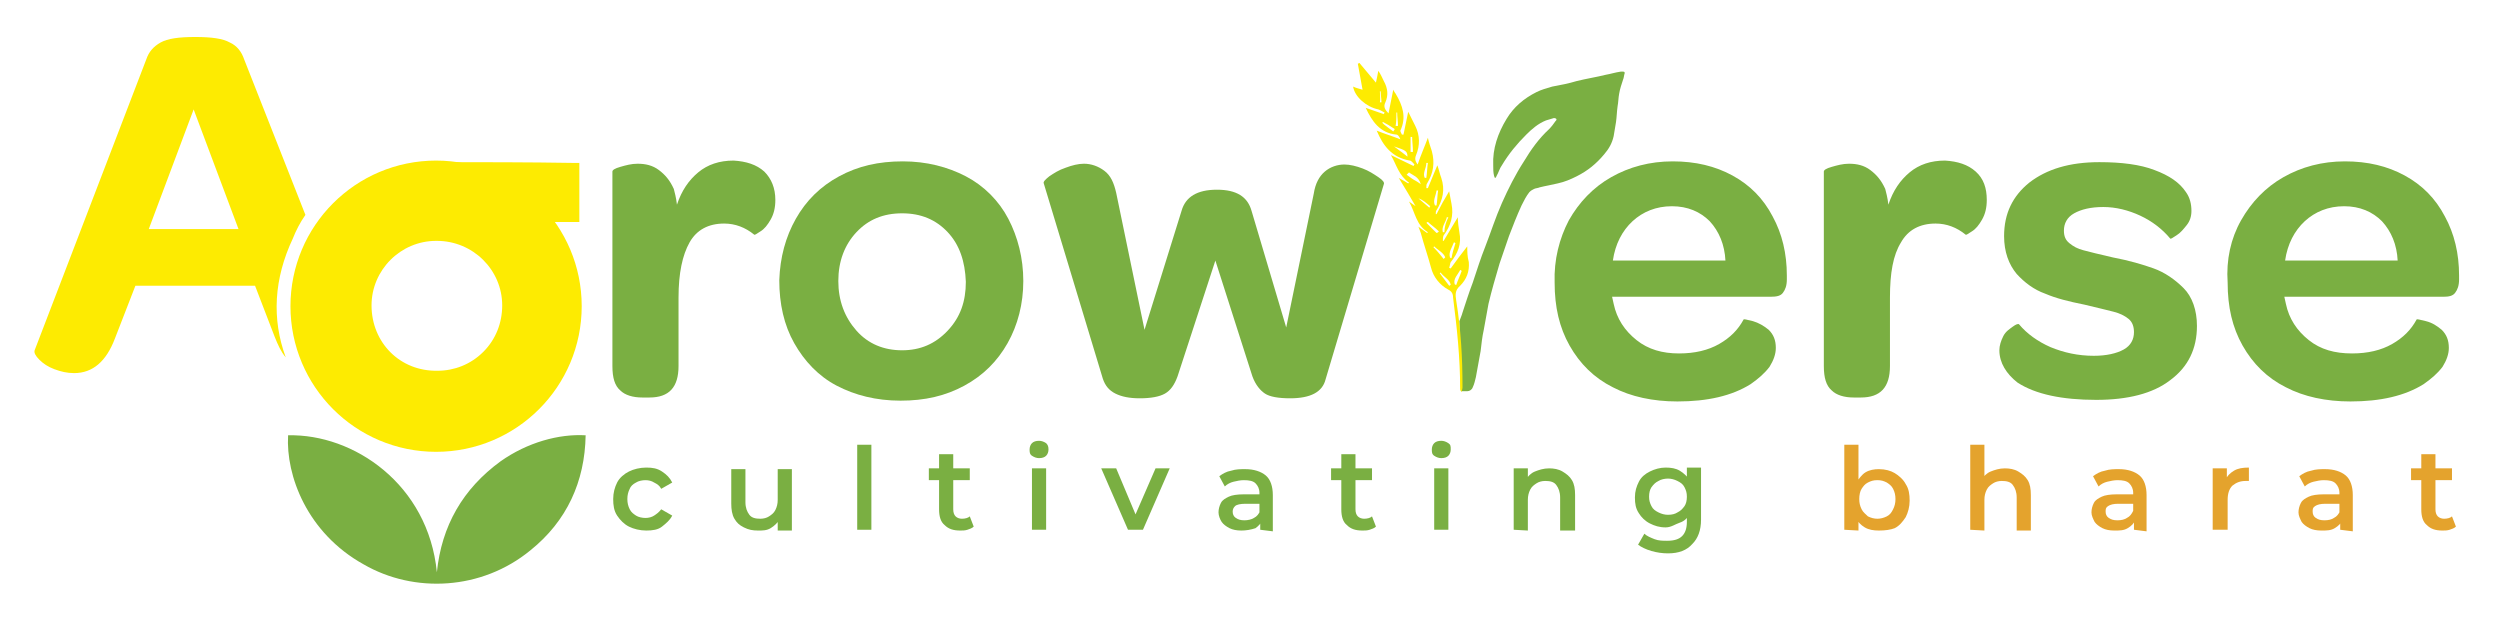 <?xml version="1.0" encoding="utf-8"?>
<!-- Generator: Adobe Illustrator 24.3.0, SVG Export Plug-In . SVG Version: 6.00 Build 0)  -->
<svg version="1.1" id="Layer_1" xmlns="http://www.w3.org/2000/svg" xmlns:xlink="http://www.w3.org/1999/xlink" x="0px" y="0px"
	 viewBox="0 0 317.6 79.1" style="enable-background:new 0 0 317.6 79.1;" xml:space="preserve">
<style type="text/css">
	.st0{display:none;}
	.st1{fill:#7AAF42;}
	.st2{fill:#FDEB01;}
	.st3{fill:#E4A32D;}
	.st4{fill:none;stroke:#FDEB01;stroke-width:9;stroke-miterlimit:10;}
</style>
<g>
	<g>
		<rect x="-21.6" y="-69.4" class="st0" width="364.3" height="216"/>
		<path class="st1" d="M97.1,21.8c0.9,0.9,1.4,2.1,1.4,3.6c0,1-0.2,1.8-0.6,2.5s-0.8,1.2-1.3,1.5s-0.7,0.5-0.8,0.4
			c-1.1-0.9-2.4-1.4-3.8-1.4c-2,0-3.5,0.8-4.4,2.4s-1.4,3.9-1.4,7v8.7c0,2.7-1.2,4-3.7,4h-0.9c-1.2,0-2.2-0.3-2.8-0.9
			c-0.7-0.6-1-1.6-1-3.1V21.8c0-0.2,0.3-0.4,1-0.6s1.4-0.4,2.2-0.4c1,0,1.9,0.2,2.7,0.8s1.4,1.3,1.9,2.4c0.1,0.4,0.3,1.1,0.4,2
			c0.6-1.8,1.5-3.1,2.7-4.1s2.7-1.5,4.5-1.5C94.8,20.5,96.1,20.9,97.1,21.8z"/>
		<path class="st1" d="M101.1,27.8c1.3-2.3,3.1-4.1,5.5-5.4s5-1.9,8.1-1.9c3,0,5.7,0.7,8,1.9s4.2,3.1,5.4,5.4c1.2,2.3,1.9,5,1.9,7.9
			s-0.7,5.6-2,7.9c-1.3,2.3-3.1,4.1-5.5,5.4s-5,1.9-8.1,1.9s-5.8-0.7-8.1-1.9s-4.1-3.1-5.4-5.4s-1.9-5-1.9-8
			C99.1,32.7,99.8,30.1,101.1,27.8z M120.4,29.5c-1.5-1.6-3.4-2.4-5.8-2.4s-4.3,0.8-5.8,2.4s-2.3,3.7-2.3,6.2s0.8,4.6,2.3,6.3
			s3.5,2.5,5.8,2.5s4.2-0.8,5.8-2.5s2.3-3.7,2.3-6.2C122.6,33.2,121.9,31.1,120.4,29.5z"/>
		<path class="st1" d="M141.7,50c-0.8-0.4-1.3-1-1.6-1.9l-7.5-24.8c-0.1-0.2,0.2-0.5,0.7-0.9c0.6-0.4,1.2-0.8,2.1-1.1
			c0.8-0.3,1.6-0.5,2.3-0.5c0.9,0,1.8,0.3,2.6,0.9s1.2,1.5,1.5,2.8l3.6,17.4l4.7-15.1c0.5-1.8,2-2.7,4.5-2.7s3.9,0.9,4.4,2.7
			l4.4,14.8l3.5-17c0.2-1.3,0.7-2.2,1.4-2.8c0.7-0.6,1.6-0.9,2.5-0.9c0.7,0,1.5,0.2,2.3,0.5s1.4,0.7,2,1.1s0.8,0.7,0.7,0.9
			l-7.4,24.8c-0.4,1.6-1.9,2.4-4.5,2.4c-1.5,0-2.6-0.2-3.2-0.6s-1.2-1.1-1.6-2.2l-4.7-14.7l-4.8,14.7c-0.4,1.1-0.9,1.8-1.6,2.2
			s-1.8,0.6-3.2,0.6C143.5,50.6,142.5,50.4,141.7,50z"/>
		<path class="st1" d="M199.3,28c1.3-2.3,3.1-4.2,5.4-5.5s4.9-2,7.8-2s5.4,0.6,7.6,1.8c2.2,1.2,3.9,2.9,5.1,5.2
			c1.2,2.2,1.8,4.7,1.8,7.5v0.5c0,0.8-0.2,1.3-0.5,1.7s-0.8,0.5-1.6,0.5h-20.1l0.2,0.9c0.4,1.9,1.4,3.4,2.9,4.6s3.3,1.7,5.4,1.7
			c2,0,3.7-0.4,5.1-1.2c1.4-0.8,2.4-1.8,3.1-3.1c0-0.1,0.4,0,1.2,0.2c0.7,0.2,1.4,0.6,2,1.1c0.6,0.6,0.9,1.3,0.9,2.3
			c0,0.8-0.3,1.6-0.8,2.4c-0.6,0.8-1.4,1.5-2.4,2.2c-2.4,1.5-5.5,2.2-9.3,2.2c-3.1,0-5.9-0.6-8.2-1.8c-2.4-1.2-4.2-3-5.5-5.3
			s-1.9-4.9-1.9-8C197.4,33,198.1,30.3,199.3,28z M217.2,28.1c-1.2-1.2-2.8-1.9-4.8-1.9s-3.7,0.7-5,1.9s-2.2,2.9-2.5,5h14.3
			C219.1,31.1,218.4,29.4,217.2,28.1z"/>
		<path class="st1" d="M251,21.8c1,0.9,1.4,2.1,1.4,3.6c0,1-0.2,1.8-0.6,2.5s-0.8,1.2-1.3,1.5s-0.7,0.5-0.8,0.4
			c-1.1-0.9-2.4-1.4-3.8-1.4c-2,0-3.5,0.8-4.4,2.4c-1,1.6-1.4,3.9-1.4,7v8.7c0,2.7-1.2,4-3.7,4h-0.9c-1.2,0-2.2-0.3-2.8-0.9
			c-0.7-0.6-1-1.6-1-3.1V21.8c0-0.2,0.3-0.4,1-0.6s1.4-0.4,2.2-0.4c1,0,1.9,0.2,2.7,0.8s1.4,1.3,1.9,2.4c0.1,0.4,0.3,1.1,0.4,2
			c0.6-1.8,1.5-3.1,2.7-4.1s2.7-1.5,4.5-1.5C248.7,20.5,250,20.9,251,21.8z"/>
		<path class="st1" d="M254,44.5c0-0.6,0.2-1.2,0.5-1.8s0.8-0.9,1.2-1.2c0.4-0.3,0.7-0.4,0.8-0.3c1,1.2,2.4,2.2,4,2.9
			c1.7,0.7,3.5,1.1,5.5,1.1c1.6,0,2.9-0.3,3.8-0.8s1.3-1.3,1.3-2.2c0-0.7-0.2-1.3-0.7-1.7s-1.1-0.7-1.9-0.9c-0.8-0.2-2-0.5-3.7-0.9
			c-2-0.4-3.6-0.8-5-1.4c-1.4-0.5-2.6-1.4-3.6-2.5c-1-1.2-1.6-2.8-1.6-4.8c0-2.9,1.1-5.1,3.2-6.8c2.2-1.7,5.1-2.6,8.9-2.6
			c2.8,0,5.2,0.3,7,1c1.9,0.7,3.2,1.6,4,2.8c0.5,0.7,0.7,1.5,0.7,2.4c0,0.7-0.2,1.3-0.6,1.8s-0.8,1-1.3,1.3s-0.7,0.5-0.8,0.4
			c-1-1.2-2.3-2.2-3.8-2.9s-3.1-1.1-4.7-1.1s-2.8,0.3-3.7,0.8c-0.9,0.5-1.3,1.3-1.3,2.2c0,0.7,0.2,1.2,0.7,1.6s1,0.7,1.8,0.9
			c0.7,0.2,2,0.5,3.7,0.9c2.1,0.4,3.8,0.9,5.2,1.4s2.7,1.4,3.8,2.5s1.7,2.8,1.7,4.8c0,2.9-1.1,5.2-3.4,6.9c-2.2,1.7-5.4,2.5-9.4,2.5
			c-4.3,0-7.7-0.7-10-2.2C254.9,47.5,254,46.1,254,44.5z"/>
		<path class="st1" d="M284.7,28c1.3-2.3,3.1-4.2,5.4-5.5s4.9-2,7.8-2s5.4,0.6,7.6,1.8c2.2,1.2,3.9,2.9,5.1,5.2
			c1.2,2.2,1.8,4.7,1.8,7.5v0.5c0,0.8-0.2,1.3-0.5,1.7s-0.8,0.5-1.5,0.5h-20.2l0.2,0.9c0.4,1.9,1.4,3.4,2.9,4.6s3.3,1.7,5.5,1.7
			c2,0,3.7-0.4,5.1-1.2c1.4-0.8,2.4-1.8,3.1-3.1c0-0.1,0.4,0,1.2,0.2s1.4,0.6,2,1.1c0.6,0.6,0.9,1.3,0.9,2.3c0,0.8-0.3,1.6-0.8,2.4
			c-0.6,0.8-1.4,1.5-2.4,2.2c-2.4,1.5-5.5,2.2-9.3,2.2c-3.1,0-5.9-0.6-8.2-1.8c-2.4-1.2-4.2-3-5.5-5.3s-1.9-4.9-1.9-8
			C282.8,33,283.4,30.3,284.7,28z M302.6,28.1c-1.2-1.2-2.8-1.9-4.8-1.9s-3.7,0.7-5,1.9s-2.2,2.9-2.5,5h14.3
			C304.5,31.1,303.8,29.4,302.6,28.1z"/>
	</g>
</g>
<path class="st2" d="M38.8,27.3L31,7.5c-0.3-0.9-0.9-1.7-1.8-2.1c-0.9-0.5-2.3-0.7-4.4-0.7s-3.5,0.2-4.4,0.7s-1.5,1.2-1.8,2.1
	l-14.2,37c-0.1,0.3,0.1,0.7,0.6,1.2s1.1,0.9,1.9,1.2c0.8,0.3,1.6,0.5,2.5,0.5c2.4,0,4.1-1.5,5.2-4.4l2.6-6.7h15.2l2.5,6.5
	c0.4,1,0.8,1.9,1.4,2.6c-1.8-4.9-1.5-10,0.9-15.1C37.6,29.3,38.1,28.3,38.8,27.3z M18.9,29.1l5.7-15.2l5.7,15.2H18.9z M45.5,44.4
	l-5.8-14.8c-0.3,0.5-0.6,1-0.8,1.6c-2.5,5.4-2.4,10.9,0.3,16.1c0.4,0.1,0.8,0.1,1.2,0.1c0.9,0,1.7-0.2,2.6-0.6
	c0.9-0.4,1.5-0.8,2-1.3C45.5,45,45.6,44.7,45.5,44.4z"/>
<path class="st1" d="M82.1,67.4c-0.8,0-1.6-0.2-2.2-0.5s-1.1-0.8-1.5-1.4s-0.5-1.3-0.5-2.1s0.2-1.5,0.5-2.1s0.9-1.1,1.5-1.4
	s1.4-0.5,2.2-0.5c0.8,0,1.4,0.1,2,0.5s1,0.8,1.3,1.4L84,62.1c-0.2-0.4-0.5-0.6-0.9-0.8C82.8,61.1,82.4,61,82,61s-0.9,0.1-1.2,0.3
	c-0.4,0.2-0.7,0.5-0.8,0.8c-0.2,0.4-0.3,0.8-0.3,1.3s0.1,0.9,0.3,1.3s0.5,0.6,0.8,0.8s0.8,0.3,1.2,0.3c0.4,0,0.8-0.1,1.1-0.3
	c0.3-0.2,0.6-0.4,0.9-0.8l1.4,0.8c-0.3,0.6-0.8,1-1.3,1.4S82.9,67.4,82.1,67.4z"/>
<path class="st1" d="M96.3,67.4c-0.7,0-1.2-0.1-1.8-0.4s-0.9-0.6-1.2-1.1s-0.4-1.2-0.4-1.9v-4.4h1.8v4.2c0,0.7,0.2,1.2,0.5,1.6
	s0.8,0.5,1.4,0.5c0.4,0,0.8-0.1,1.1-0.3c0.3-0.2,0.6-0.4,0.8-0.8c0.2-0.4,0.3-0.8,0.3-1.3v-3.9h1.8v7.8h-1.8v-2.1l0.3,0.6
	c-0.3,0.5-0.7,0.9-1.2,1.2S96.9,67.4,96.3,67.4z"/>
<path class="st1" d="M108.9,67.3V56.5h1.8v10.8H108.9z"/>
<path class="st1" d="M118,61v-1.5h5.2V61H118z M122,67.4c-0.9,0-1.5-0.2-2-0.7c-0.5-0.4-0.7-1.1-0.7-2v-7h1.8v7
	c0,0.4,0.1,0.7,0.3,0.9s0.5,0.3,0.8,0.3c0.4,0,0.8-0.1,1-0.3l0.5,1.3c-0.2,0.2-0.5,0.3-0.8,0.4S122.3,67.4,122,67.4z"/>
<path class="st1" d="M132,58.2c-0.3,0-0.6-0.1-0.9-0.3s-0.3-0.5-0.3-0.8s0.1-0.6,0.3-0.8s0.5-0.3,0.9-0.3c0.3,0,0.6,0.1,0.9,0.3
	c0.2,0.2,0.3,0.4,0.3,0.8c0,0.3-0.1,0.6-0.3,0.8S132.4,58.2,132,58.2z M131.1,67.3v-7.8h1.8v7.8H131.1z"/>
<path class="st1" d="M143.3,67.3l-3.4-7.8h1.9l2.9,6.9h-0.9l3-6.9h1.8l-3.4,7.8H143.3z"/>
<path class="st1" d="M157.7,67.4c-0.6,0-1.1-0.1-1.5-0.3s-0.8-0.5-1-0.8s-0.4-0.8-0.4-1.2s0.1-0.8,0.3-1.2s0.6-0.6,1-0.8
	s1.1-0.3,1.9-0.3h2.3V64h-2.1c-0.6,0-1.1,0.1-1.3,0.3s-0.3,0.4-0.3,0.7s0.1,0.6,0.4,0.8c0.3,0.2,0.6,0.3,1.1,0.3
	c0.4,0,0.9-0.1,1.2-0.3c0.4-0.2,0.6-0.5,0.8-0.9l0.3,1.1c-0.2,0.5-0.5,0.8-0.9,1.1C158.9,67.3,158.3,67.4,157.7,67.4z M160.1,67.3
	v-1.6l-0.1-0.3v-2.8c0-0.5-0.2-0.9-0.5-1.2S158.7,61,158,61c-0.4,0-0.9,0.1-1.3,0.2c-0.4,0.1-0.8,0.3-1.1,0.6l-0.7-1.3
	c0.4-0.3,0.9-0.6,1.5-0.7c0.6-0.2,1.2-0.2,1.8-0.2c1.1,0,2,0.3,2.6,0.8s0.9,1.4,0.9,2.5v4.6L160.1,67.3L160.1,67.3z"/>
<path class="st1" d="M169.1,61v-1.5h5.2V61H169.1z M173.1,67.4c-0.9,0-1.5-0.2-2-0.7c-0.5-0.4-0.7-1.1-0.7-2v-7h1.8v7
	c0,0.4,0.1,0.7,0.3,0.9s0.5,0.3,0.8,0.3c0.4,0,0.8-0.1,1-0.3l0.5,1.3c-0.2,0.2-0.5,0.3-0.8,0.4S173.4,67.4,173.1,67.4z"/>
<path class="st1" d="M183.1,58.2c-0.3,0-0.6-0.1-0.9-0.3s-0.3-0.5-0.3-0.8s0.1-0.6,0.3-0.8s0.5-0.3,0.9-0.3c0.3,0,0.6,0.1,0.9,0.3
	s0.3,0.4,0.3,0.8c0,0.3-0.1,0.6-0.3,0.8C183.8,58.1,183.5,58.2,183.1,58.2z M182.2,67.3v-7.8h1.8v7.8H182.2z"/>
<path class="st1" d="M192.3,67.3v-7.8h1.8v2.1l-0.3-0.6c0.3-0.5,0.7-0.9,1.2-1.1s1.1-0.4,1.8-0.4c0.6,0,1.2,0.1,1.7,0.4
	s0.9,0.6,1.2,1.1s0.4,1.1,0.4,1.9v4.5h-1.9v-4.2c0-0.7-0.2-1.2-0.5-1.6s-0.8-0.5-1.4-0.5c-0.4,0-0.8,0.1-1.1,0.3s-0.6,0.4-0.8,0.8
	c-0.2,0.4-0.3,0.8-0.3,1.3v3.9L192.3,67.3L192.3,67.3z"/>
<path class="st1" d="M211.6,67c-0.8,0-1.4-0.2-2-0.5s-1.1-0.8-1.4-1.3c-0.4-0.6-0.5-1.2-0.5-2s0.2-1.4,0.5-2s0.8-1,1.4-1.3
	c0.6-0.3,1.3-0.5,2-0.5s1.3,0.1,1.8,0.4s0.9,0.7,1.3,1.2c0.3,0.6,0.5,1.3,0.5,2.1s-0.2,1.6-0.5,2.1c-0.3,0.6-0.7,1-1.3,1.2
	S212.3,67,211.6,67z M211.9,70.3c-0.7,0-1.4-0.1-2.1-0.3c-0.7-0.2-1.3-0.5-1.7-0.8l0.8-1.4c0.3,0.3,0.8,0.5,1.3,0.7s1.1,0.2,1.6,0.2
	c0.9,0,1.5-0.2,1.9-0.6s0.6-1,0.6-1.8v-1.4l0.1-1.8l-0.1-1.8v-1.9h1.8V66c0,1.4-0.4,2.4-1.1,3.1C214.3,69.9,213.3,70.3,211.9,70.3z
	 M211.9,65.4c0.5,0,0.9-0.1,1.2-0.3c0.4-0.2,0.6-0.4,0.9-0.8c0.2-0.3,0.3-0.7,0.3-1.2s-0.1-0.8-0.3-1.2s-0.5-0.6-0.9-0.8
	s-0.8-0.3-1.2-0.3s-0.9,0.1-1.2,0.3c-0.4,0.2-0.6,0.4-0.9,0.8c-0.2,0.3-0.3,0.7-0.3,1.2s0.1,0.8,0.3,1.2s0.5,0.6,0.9,0.8
	S211.5,65.4,211.9,65.4z"/>
<path class="st3" d="M234.3,67.3V56.5h1.8v4.9l-0.1,2.1l0.1,2.1v1.8L234.3,67.3L234.3,67.3z M238.7,67.4c-0.7,0-1.3-0.1-1.8-0.4
	c-0.5-0.3-0.9-0.7-1.2-1.3s-0.4-1.3-0.4-2.2s0.1-1.7,0.5-2.2c0.4-0.5,0.7-1,1.2-1.3s1.1-0.4,1.7-0.4c0.8,0,1.5,0.2,2,0.5
	s1.1,0.8,1.4,1.4c0.4,0.6,0.5,1.3,0.5,2.1s-0.2,1.5-0.5,2.1c-0.4,0.6-0.8,1.1-1.4,1.4C240.2,67.3,239.5,67.4,238.7,67.4z
	 M238.5,65.9c0.4,0,0.8-0.1,1.2-0.3c0.4-0.2,0.6-0.5,0.8-0.9s0.3-0.8,0.3-1.3s-0.1-0.9-0.3-1.3s-0.5-0.6-0.8-0.8
	c-0.4-0.2-0.7-0.3-1.2-0.3s-0.8,0.1-1.2,0.3c-0.4,0.2-0.6,0.5-0.8,0.8s-0.3,0.8-0.3,1.3s0.1,0.9,0.3,1.3c0.2,0.4,0.5,0.6,0.8,0.9
	C237.7,65.8,238.1,65.9,238.5,65.9z"/>
<path class="st3" d="M250.3,67.3V56.5h1.8v5.1l-0.4-0.6c0.3-0.5,0.7-0.9,1.2-1.1s1.1-0.4,1.8-0.4c0.6,0,1.2,0.1,1.7,0.4
	c0.5,0.3,0.9,0.6,1.2,1.1c0.3,0.5,0.4,1.1,0.4,1.9v4.5h-1.8v-4.2c0-0.7-0.2-1.2-0.5-1.6s-0.8-0.5-1.4-0.5c-0.4,0-0.8,0.1-1.1,0.3
	c-0.3,0.2-0.6,0.4-0.8,0.8c-0.2,0.4-0.3,0.8-0.3,1.3v3.9L250.3,67.3L250.3,67.3z"/>
<path class="st3" d="M268.6,67.4c-0.6,0-1.1-0.1-1.5-0.3s-0.8-0.5-1-0.8c-0.2-0.4-0.4-0.8-0.4-1.2s0.1-0.8,0.3-1.2
	c0.2-0.4,0.6-0.6,1-0.8s1.1-0.3,1.9-0.3h2.3V64h-2.1c-0.6,0-1,0.1-1.3,0.3s-0.3,0.4-0.3,0.7s0.1,0.6,0.4,0.8s0.6,0.3,1.1,0.3
	s0.9-0.1,1.2-0.3c0.4-0.2,0.6-0.5,0.8-0.9l0.3,1.1c-0.2,0.5-0.5,0.8-1,1.1S269.3,67.4,268.6,67.4z M271.1,67.3v-1.6l-0.1-0.3v-2.8
	c0-0.5-0.2-0.9-0.5-1.2S269.7,61,269,61c-0.4,0-0.9,0.1-1.3,0.2c-0.4,0.1-0.8,0.3-1.1,0.6l-0.7-1.3c0.4-0.3,0.9-0.6,1.5-0.7
	c0.6-0.2,1.2-0.2,1.8-0.2c1.1,0,2,0.3,2.6,0.8s0.9,1.4,0.9,2.5v4.6L271.1,67.3L271.1,67.3z"/>
<path class="st3" d="M281.1,67.3v-7.8h1.8v2.1l-0.2-0.6c0.2-0.5,0.6-0.9,1.1-1.2s1.1-0.4,1.9-0.4v1.7c-0.1,0-0.1,0-0.2,0
	s-0.1,0-0.2,0c-0.7,0-1.2,0.2-1.7,0.6c-0.4,0.4-0.6,1-0.6,1.8v3.8L281.1,67.3L281.1,67.3z"/>
<path class="st3" d="M294.9,67.4c-0.6,0-1.1-0.1-1.5-0.3s-0.8-0.5-1-0.8c-0.2-0.4-0.4-0.8-0.4-1.2s0.1-0.8,0.3-1.2
	c0.2-0.4,0.6-0.6,1-0.8s1.1-0.3,1.9-0.3h2.3V64h-2.1c-0.6,0-1,0.1-1.3,0.3s-0.3,0.4-0.3,0.7s0.1,0.6,0.4,0.8s0.6,0.3,1.1,0.3
	s0.9-0.1,1.2-0.3c0.4-0.2,0.6-0.5,0.8-0.9l0.3,1.1c-0.2,0.5-0.5,0.8-1,1.1S295.6,67.4,294.9,67.4z M297.3,67.3v-1.6l-0.1-0.3v-2.8
	c0-0.5-0.2-0.9-0.5-1.2s-0.8-0.4-1.5-0.4c-0.4,0-0.9,0.1-1.3,0.2c-0.4,0.1-0.8,0.3-1.1,0.6l-0.7-1.3c0.4-0.3,0.9-0.6,1.5-0.7
	c0.6-0.2,1.2-0.2,1.8-0.2c1.1,0,2,0.3,2.6,0.8s0.9,1.4,0.9,2.5v4.6L297.3,67.3L297.3,67.3z"/>
<path class="st3" d="M306.3,61v-1.5h5.2V61H306.3z M310.3,67.4c-0.9,0-1.5-0.2-2-0.7c-0.5-0.4-0.7-1.1-0.7-2v-7h1.8v7
	c0,0.4,0.1,0.7,0.3,0.9s0.5,0.3,0.8,0.3c0.4,0,0.8-0.1,1-0.3l0.5,1.3c-0.2,0.2-0.5,0.3-0.8,0.4S310.6,67.4,310.3,67.4z"/>
<path class="st2" d="M45.5,44.4l-5.8-14.8c-0.3,0.5-0.6,1-0.8,1.6c-2.5,5.4-2.4,10.9,0.3,16.1c0.4,0.1,0.8,0.1,1.2,0.1
	c0.9,0,1.7-0.2,2.6-0.6c0.9-0.4,1.5-0.8,2-1.3C45.5,45,45.6,44.7,45.5,44.4z M45.5,44.4l-5.8-14.8c-0.3,0.5-0.6,1-0.8,1.6
	c-2.5,5.4-2.4,10.9,0.3,16.1c0.4,0.1,0.8,0.1,1.2,0.1c0.9,0,1.7-0.2,2.6-0.6c0.9-0.4,1.5-0.8,2-1.3C45.5,45,45.6,44.7,45.5,44.4z
	 M71,29.4c-0.2-0.4-0.5-0.7-0.8-1.2h3.4v-7.5c-0.2,0-0.4,0-0.6,0c-5.9-0.1-11.8-0.1-17.8-0.1c-2.7,0-5.2,0.6-7.6,1.8
	c-2.7,1.3-4.9,3-6.6,5.2l4.2,10.7c0,0.2,0,0.3,0,0.5c0,2.4,0.8,4.6,2.2,6.4c-0.1,0.5-0.5,1.1-1.1,1.7c-0.7,0.7-1.6,1.2-2.7,1.7
	c-1.1,0.5-2.2,0.7-3.3,0.7c5.9,8.6,18.1,10.5,26.5,3.8C74,47.4,75.8,37.1,71,29.4z M47.2,38.8c0-4.5,3.7-8.2,8.2-8.2h0.1
	c4.6,0,8.3,3.7,8.3,8.2c0,2.2-0.8,4.3-2.4,5.9s-3.7,2.4-5.8,2.4C50.8,47.2,47.2,43.5,47.2,38.8z M45.5,44.4l-5.8-14.8
	c-0.3,0.5-0.6,1-0.8,1.6c-2.5,5.4-2.4,10.9,0.3,16.1c0.4,0.1,0.8,0.1,1.2,0.1c0.9,0,1.7-0.2,2.6-0.6c0.9-0.4,1.5-0.8,2-1.3
	C45.5,45,45.6,44.7,45.5,44.4z M45.5,44.4l-5.8-14.8c-0.3,0.5-0.6,1-0.8,1.6c-2.5,5.4-2.4,10.9,0.3,16.1c0.4,0.1,0.8,0.1,1.2,0.1
	c0.9,0,1.7-0.2,2.6-0.6c0.9-0.4,1.5-0.8,2-1.3C45.5,45,45.6,44.7,45.5,44.4z"/>
<path class="st1" d="M36.6,55.3c8.3-0.2,17.8,6.2,18.9,17.4c0.6-5.9,3.3-10.6,8.1-14.1c3.4-2.4,7.4-3.5,10.8-3.3
	c-0.1,5.9-2.4,10.9-7,14.6c-6.2,5.1-14.8,5.5-21.2,1.8C39,67.7,36.3,60.4,36.6,55.3z"/>
<path class="st1" d="M185.4,40.8c0.1-0.3,0.3-0.7,0.4-1.1c0.4-1.2,0.8-2.5,1.3-3.8c0.5-1.5,1-3.1,1.6-4.6c0.7-1.8,1.3-3.7,2.1-5.5
	s1.7-3.6,2.8-5.3c0.9-1.5,1.9-2.9,3.2-4.1c0.3-0.3,0.6-0.7,0.8-1c0.1-0.1,0.2-0.2,0.1-0.3c-0.1-0.1-0.2-0.1-0.3-0.1
	c-0.3,0.1-0.7,0.2-1,0.3c-1,0.4-1.8,1.1-2.5,1.8c-1.2,1.2-2.2,2.4-3.1,3.9c-0.3,0.4-0.4,0.9-0.7,1.4c0,0.1-0.1,0.1-0.1,0.2
	c0,0,0,0-0.1,0c0-0.1-0.1-0.2-0.1-0.3c-0.1-0.4-0.1-0.8-0.1-1.3c-0.1-2.1,0.6-4.1,1.7-5.9c0.9-1.5,2.2-2.6,3.8-3.4
	c0.6-0.3,1.3-0.5,2-0.7c1.1-0.2,2.1-0.4,3.1-0.7c1.2-0.3,2.5-0.5,3.7-0.8c0.6-0.1,1.2-0.3,1.9-0.4c0.1,0,0.2,0,0.3,0
	c0.2,0,0.2,0.1,0.2,0.2c-0.1,0.3-0.1,0.6-0.2,0.8c-0.2,0.6-0.4,1.2-0.5,1.8c-0.1,0.5-0.1,1.1-0.2,1.6c-0.1,0.7-0.1,1.3-0.2,2
	c-0.1,0.6-0.2,1.2-0.3,1.8c-0.2,0.9-0.6,1.6-1.2,2.3c-1,1.2-2.1,2.1-3.5,2.8c-0.8,0.4-1.5,0.7-2.4,0.9c-0.8,0.2-1.5,0.3-2.3,0.5
	c-0.2,0.1-0.5,0.1-0.7,0.2s-0.4,0.2-0.6,0.4c-0.4,0.5-0.7,1.1-1,1.7c-0.6,1.3-1.1,2.6-1.6,3.9c-0.4,1.2-0.8,2.3-1.2,3.5
	c-0.5,1.7-1,3.4-1.4,5.1c-0.2,1.1-0.4,2.2-0.6,3.3c-0.2,0.9-0.3,1.8-0.4,2.7c-0.2,1.1-0.4,2.2-0.6,3.3c-0.1,0.4-0.2,0.9-0.4,1.3
	c-0.1,0.3-0.4,0.5-0.7,0.5s-0.6,0-0.8,0"/>
<path class="st2" d="M186.4,31.3c-0.7,0.9-1.4,1.8-2.1,2.8c0,0-0.1,0-0.2-0.1c0.1-0.2,0.1-0.5,0.2-0.7c0.9-1.1,1.4-2.3,1.1-3.8
	c-0.1-0.6-0.2-1.3-0.2-1.9c-0.6,1-1.2,2-1.8,3l-0.1,0c0-0.2,0-0.5,0.1-0.7c0.9-1.2,1.3-2.5,1-4c-0.1-0.5-0.2-1.1-0.3-1.6
	c-0.6,1-1.1,1.9-1.6,2.9c-0.1,0-0.1,0-0.1,0c0-0.2,0-0.4,0.1-0.5c0.8-1.3,1.1-2.6,0.6-4.1c-0.2-0.5-0.3-1.1-0.5-1.6
	c-0.4,1-0.8,1.9-1.2,2.9c-0.1,0-0.1,0-0.2,0c0-0.2,0-0.5,0.1-0.6c0.8-1.3,1-2.6,0.6-4.1c-0.2-0.6-0.4-1.2-0.5-1.7
	c-0.4,1.1-0.9,2.2-1.3,3.4c-0.3-0.4-0.4-0.7-0.2-1.2c0.5-1.2,0.5-2.5-0.1-3.7c-0.3-0.6-0.6-1.2-0.9-1.8c-0.2,1-0.4,1.9-0.6,2.9
	c-0.1,0-0.1,0-0.2,0c-0.1-0.2-0.2-0.4-0.2-0.5c0.8-1.7,0.3-3.2-0.6-4.7c-0.1-0.1-0.2-0.3-0.3-0.5c-0.2,1-0.4,2-0.6,3
	c-0.4-0.4-0.7-0.8-0.4-1.4c0.4-0.9,0.3-1.8-0.2-2.7c-0.2-0.4-0.4-0.9-0.7-1.3c-0.1,0.5-0.2,1.1-0.3,1.5c-0.7-0.8-1.4-1.7-2.1-2.5
	c-0.1,0-0.1,0.1-0.2,0.1c0.2,1.1,0.4,2.2,0.6,3.3c-0.3-0.1-0.8-0.2-1.2-0.4c0.2,1.3,1.7,2.6,3.2,2.9c0.3,0.1,0.6,0.3,0.8,0.4
	c0,0.1-0.1,0.1-0.1,0.2c-0.8-0.3-1.5-0.5-2.3-0.8c0.8,1.7,1.8,3.2,3.9,3.4c0.2,0,0.4,0.3,0.5,0.6c-1-0.4-2-0.7-3-1.1
	c0.8,1.9,1.9,3.4,4.2,3.8c0.2,0,0.4,0.3,0.6,0.5c-0.1,0.1-0.1,0.1-0.1,0.2c-1-0.5-1.9-0.9-2.9-1.4c0.7,1.2,1,2.6,2.3,3.5l-0.1,0.1
	c-0.3-0.2-0.7-0.4-1.2-0.7c0.8,1.3,1.5,2.5,2.2,3.7l0.1,0c-0.3-0.2-0.6-0.4-1-0.7c0.8,1.4,0.9,3,2.4,3.9l-0.1,0.1
	c-0.4-0.3-0.7-0.5-1.1-0.8c0.1,0.3,0.2,0.5,0.3,0.8c0.4,1.5,0.9,2.9,1.3,4.4c0.3,1.2,1.1,2.2,2.2,2.8c0.4,0.2,0.6,0.5,0.6,1
	c0.5,3.9,0.9,7.7,0.9,11.6c0,0.1,0,0.2,0.2,0.4c0-0.2,0.1-0.4,0.1-0.6c0-3.7-0.2-7.3-0.8-11c-0.1-0.7-0.2-1.3,0.5-1.9
	c0.8-0.8,1.2-1.8,1.1-3C186.4,32.6,186.4,31.9,186.4,31.3z M185.5,34.3c0.1,0,0.1,0.1,0.2,0.1c-0.2,0.6-0.5,1.2-0.7,1.8
	c-0.1,0-0.2-0.1-0.2-0.1C184.6,35.4,185.2,34.9,185.5,34.3z M184.7,30.8c0.1,0,0.1,0,0.2,0.1c-0.2,0.6-0.4,1.3-0.5,1.9
	c-0.1,0-0.1,0-0.2-0.1C184,32,184.5,31.4,184.7,30.8z M182.1,31.4l0.1-0.1c0.5,0.5,1.2,0.8,1.4,1.4c-0.1,0.1-0.1,0.1-0.2,0.2
	C183,32.4,182.6,31.9,182.1,31.4z M181.7,26.2c-0.1,0.1-0.1,0.1-0.1,0.2c-0.5-0.4-0.9-0.8-1.4-1.2l0,0
	C180.8,25.4,181.2,25.8,181.7,26.2z M183.5,29.5c-0.1,0-0.1,0-0.2,0c-0.2-0.7,0.4-1.3,0.5-1.9c0.1,0,0.1,0,0.2,0
	C183.7,28.2,183.5,28.8,183.5,29.5z M177.1,18.6c1.5,0.5,1.7,0.6,1.7,1.3C178.2,19.4,177.6,19,177.1,18.6z M182.5,24.2
	c0.1,0,0.1,0,0.2,0c-0.1,0.6-0.1,1.3-0.2,1.9c-0.1,0-0.2,0-0.2,0C182,25.5,182.4,24.9,182.5,24.2z M184.3,36.2
	c-0.1,0-0.1,0.1-0.2,0.1c-0.4-0.5-0.8-1.1-1.2-1.6c0.1,0,0.1-0.1,0.1-0.1C183.4,35.2,184.2,35.5,184.3,36.2z M182.8,29.4
	c-0.1,0.1-0.2,0.2-0.3,0.2c-0.4-0.4-0.9-0.9-1.3-1.3c0.1,0,0.1-0.1,0.2-0.1C181.7,28.5,182.3,28.9,182.8,29.4z M181.2,20.7
	c0.1,0,0.1,0,0.2,0c-0.1,0.6-0.1,1.3-0.2,1.9c-0.1,0-0.1,0-0.2,0C180.7,22,181.2,21.4,181.2,20.7z M178.7,22.2
	c0.1-0.1,0.2-0.2,0.3-0.3c0.5,0.4,1.2,0.5,1.5,1.5c-0.3-0.2-0.4-0.3-0.6-0.4C179.5,22.8,179.1,22.5,178.7,22.2z M177.4,14.3l0.1,0
	c0,0.6,0.1,1.1,0.1,1.7c-0.1,0-0.2,0-0.3,0C177.4,15.4,177.4,14.9,177.4,14.3z M177.2,16.4c-0.1,0.1-0.1,0.2-0.2,0.3
	c-0.5-0.4-1-0.7-1.4-1.1l0.1-0.1C176.1,15.7,176.6,16,177.2,16.4z M179.5,19.3c-0.1,0-0.2,0-0.3,0c0-0.6,0-1.3,0-1.9
	c0,0,0.1,0,0.2,0C179.4,18,179.5,18.6,179.5,19.3z M175.3,11.6l0.1,0c0,0.5,0.1,0.9,0.1,1.4c-0.1,0-0.1,0-0.2,0
	C175.4,12.6,175.3,12.1,175.3,11.6z"/>
<circle class="st4" cx="55.4" cy="38.9" r="14"/>
</svg>
